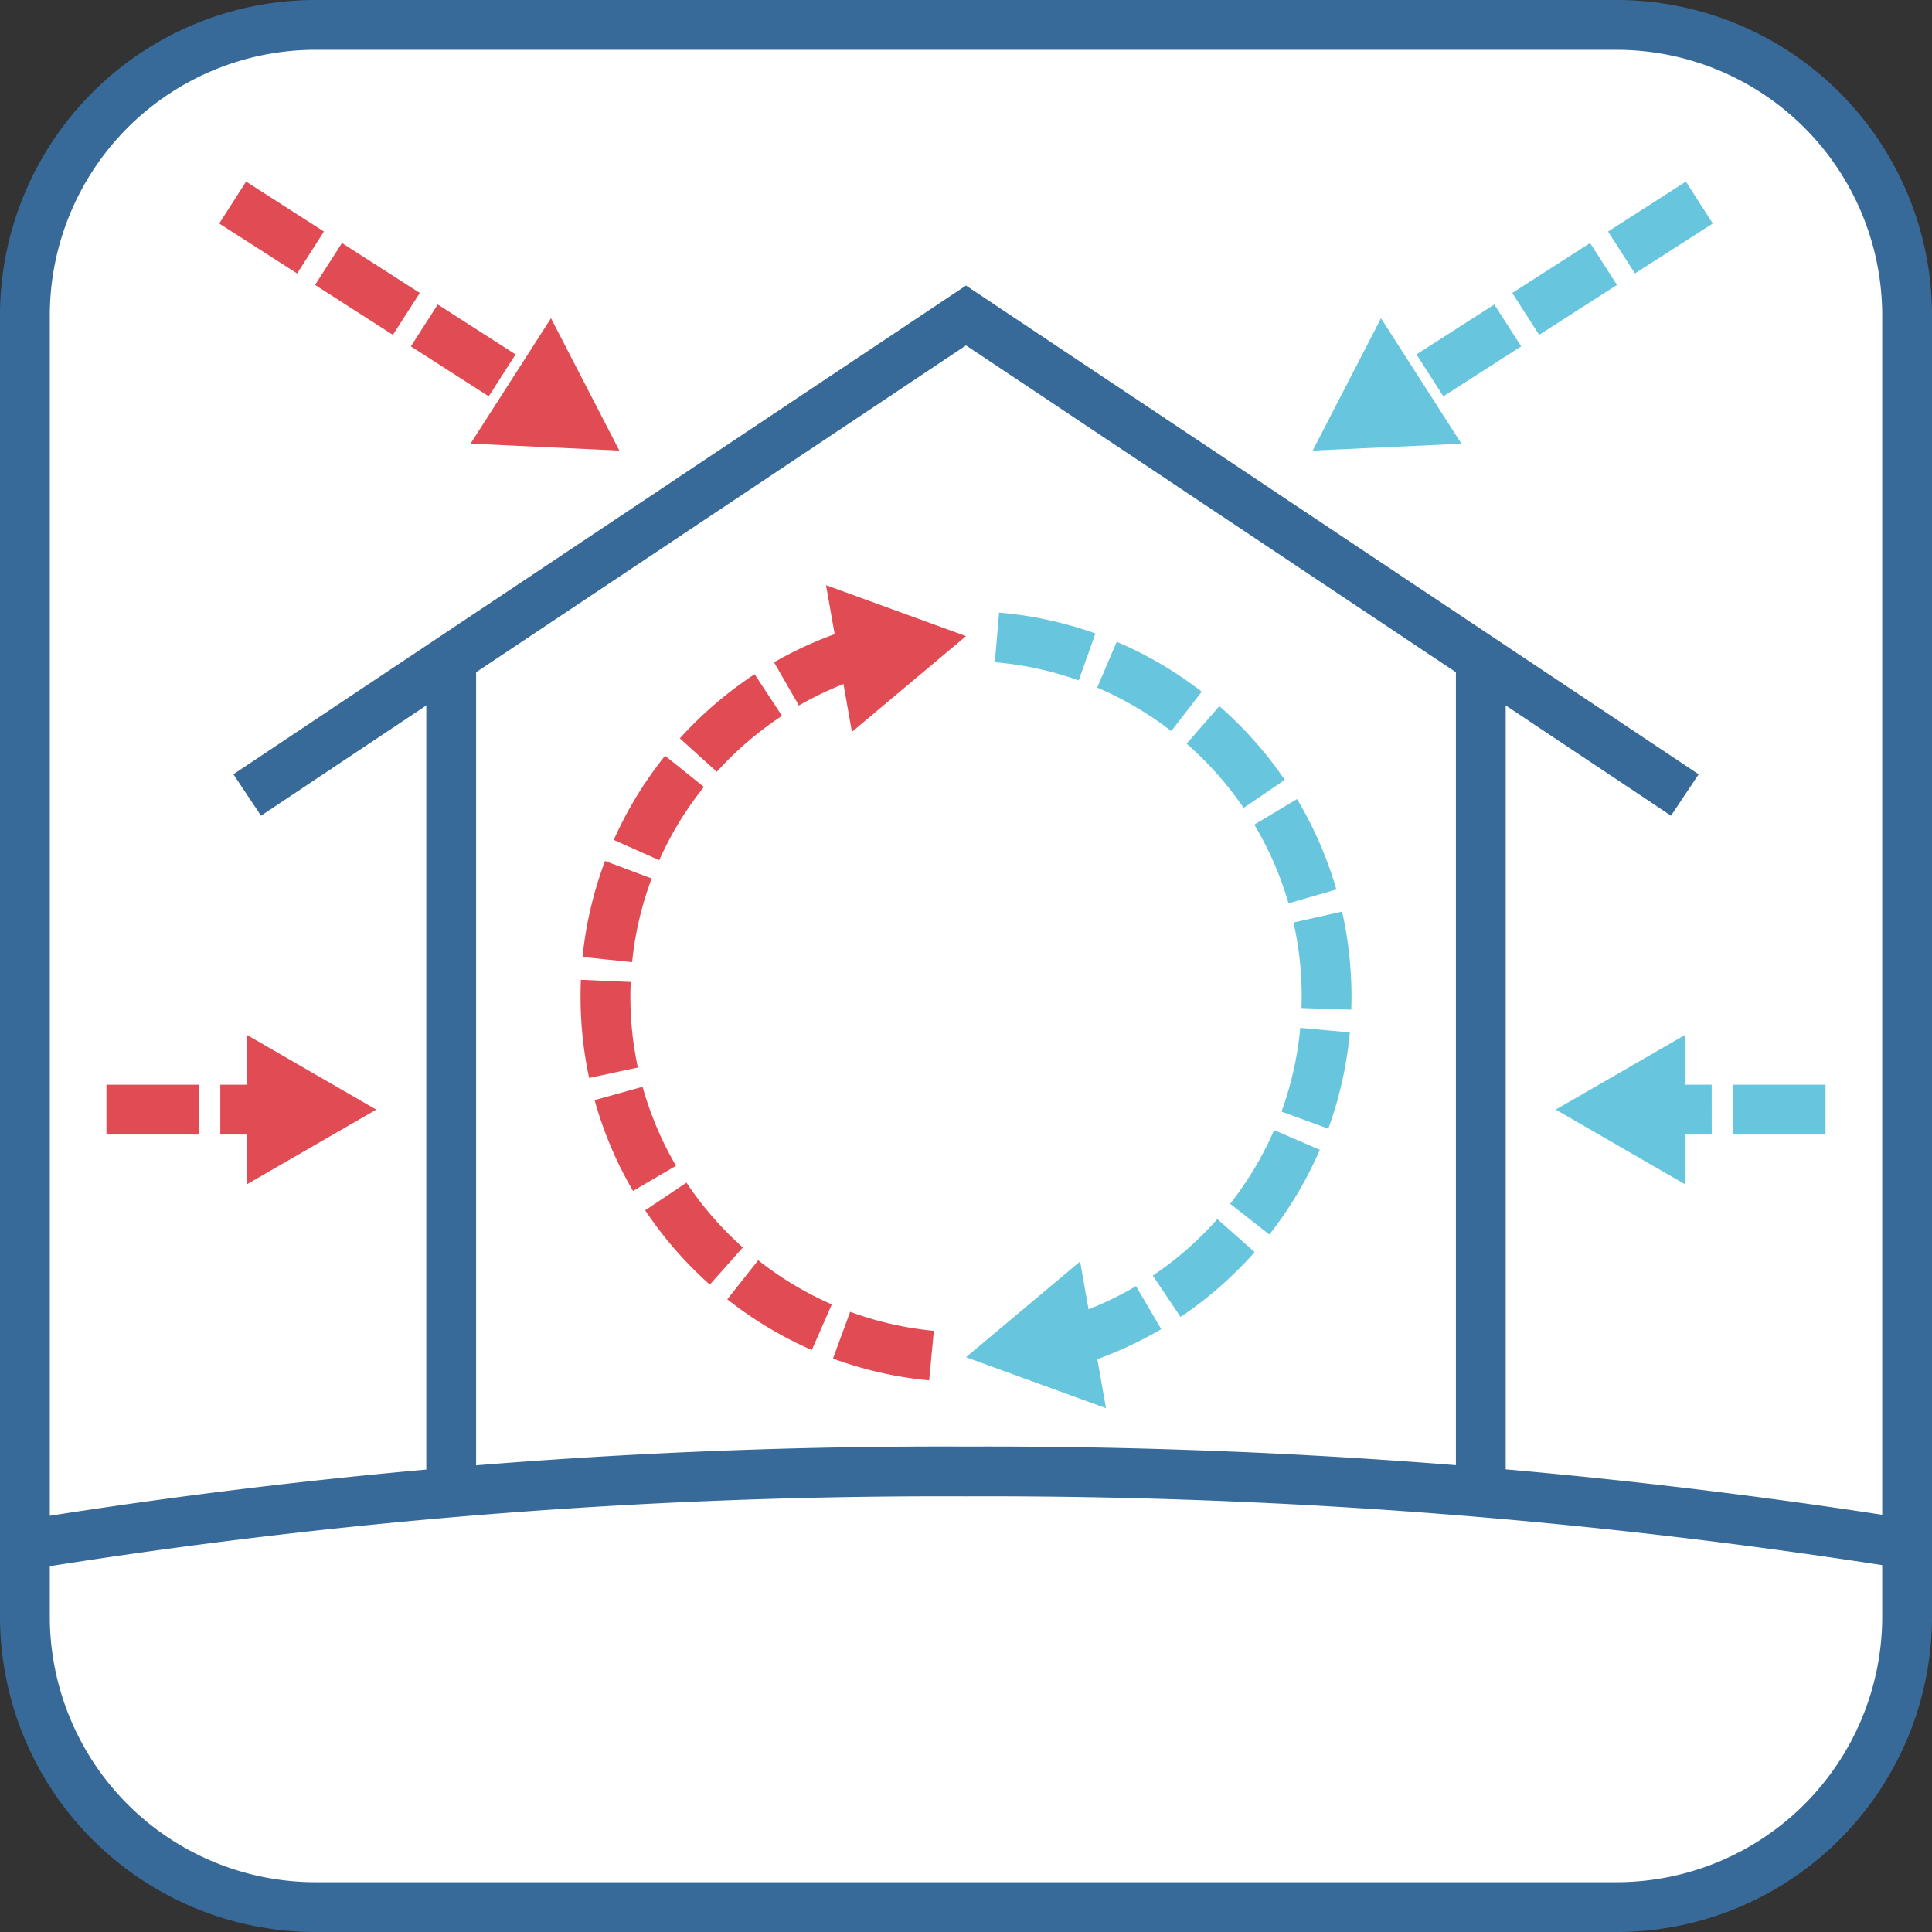 <svg xmlns="http://www.w3.org/2000/svg" width="112.499" height="112.499" viewBox="0 0 112.499 112.499">
  <rect x="0" y="0" width="112.499" height="112.499" fill="#333333" stroke="none"/>
  <g id="granlead-standard-5-icon01" transform="translate(56.25 56.25)">
    <g id="グループ_7841" data-name="グループ 7841" transform="translate(-56.25 -56.25)">
      <g id="グループ_7824" data-name="グループ 7824">
        <rect id="長方形_4031" data-name="長方形 4031" width="109.6" height="109.6" rx="16.91" transform="translate(1.45 1.45)" fill="#fff"/>
        <path id="パス_17326" data-name="パス 17326" d="M94.139,112.5H18.36A18.381,18.381,0,0,1,0,94.139V18.359A18.38,18.38,0,0,1,18.36,0H94.139A18.38,18.38,0,0,1,112.5,18.359v75.78A18.381,18.381,0,0,1,94.139,112.5ZM18.36,2.9A15.478,15.478,0,0,0,2.9,18.359v75.78A15.478,15.478,0,0,0,18.36,109.6H94.139A15.478,15.478,0,0,0,109.6,94.139V18.359A15.478,15.478,0,0,0,94.139,2.9Z" transform="translate(0)" fill="#386a99"/>
      </g>
      <g id="グループ_7825" data-name="グループ 7825" transform="translate(24.823 38.122)">
        <rect id="長方形_4032" data-name="長方形 4032" width="2.9" height="48.447" fill="#386a99"/>
        <rect id="長方形_4033" data-name="長方形 4033" width="2.9" height="48.731" transform="translate(59.953)" fill="#386a99"/>
      </g>
      <path id="パス_17327" data-name="パス 17327" d="M93.011,42.249,51.96,14.864,10.909,42.249,9.3,39.837,51.96,11.378l42.661,28.46Z" transform="translate(4.29 5.249)" fill="#386a99"/>
      <path id="パス_17328" data-name="パス 17328" d="M1.507,64.751,1.034,61.89a336.912,336.912,0,0,1,54.743-4.25,344.122,344.122,0,0,1,54.734,4.188l-.472,2.861a341.108,341.108,0,0,0-54.262-4.15A334.069,334.069,0,0,0,1.507,64.751Z" transform="translate(0.477 26.591)" fill="#386a99"/>
      <g id="グループ_7830" data-name="グループ 7830" transform="translate(12.765 10.574)">
        <g id="グループ_7827" data-name="グループ 7827">
          <path id="パス_17329" data-name="パス 17329" d="M26,20.75l-.526-.339,1.565-2.439.528.338Zm-1.572-1.01-4.533-2.907,1.565-2.44L25.99,17.3Zm-5.579-3.579-4.532-2.908,1.565-2.439,4.533,2.907Zm-5.578-3.577L8.735,9.676,10.3,7.236l4.532,2.908Z" transform="translate(-8.735 -7.236)" fill="#e14b53"/>
          <g id="グループ_7826" data-name="グループ 7826" transform="translate(14.635 7.958)">
            <path id="パス_17330" data-name="パス 17330" d="M18.75,19.983l8.664.405-3.98-7.707Z" transform="translate(-18.75 -12.682)" fill="#e14b53"/>
          </g>
        </g>
        <g id="グループ_7829" data-name="グループ 7829" transform="translate(63.67)">
          <path id="パス_17331" data-name="パス 17331" d="M56.93,20.75l-1.565-2.44.528-.338,1.565,2.439Zm1.572-1.01L56.937,17.3l4.533-2.908,1.565,2.44Zm5.579-3.579-1.565-2.44,4.532-2.907,1.567,2.439Zm5.578-3.577-1.565-2.44,4.533-2.908,1.565,2.44Z" transform="translate(-50.893 -7.236)" fill="#67c6dd"/>
          <g id="グループ_7828" data-name="グループ 7828" transform="translate(0 7.958)">
            <path id="パス_17332" data-name="パス 17332" d="M56.285,12.682l-3.98,7.706,8.664-.4Z" transform="translate(-52.305 -12.682)" fill="#67c6dd"/>
          </g>
        </g>
      </g>
      <g id="グループ_7835" data-name="グループ 7835" transform="translate(33.805 34.074)">
        <g id="グループ_7832" data-name="グループ 7832" transform="translate(0)">
          <path id="パス_17333" data-name="パス 17333" d="M43.431,68.831a22.324,22.324,0,0,1-5.6-1.271l1-2.722a19.474,19.474,0,0,0,4.875,1.108ZM36.6,67.063a22.46,22.46,0,0,1-4.922-2.953l1.8-2.275a19.5,19.5,0,0,0,4.286,2.572Zm-5.939-3.808a22.554,22.554,0,0,1-3.764-4.328L29.3,57.318a19.691,19.691,0,0,0,3.282,3.773ZM26.189,57.8a22.336,22.336,0,0,1-2.237-5.289l2.794-.776a19.466,19.466,0,0,0,1.946,4.6Zm-2.556-6.579a22.6,22.6,0,0,1-.5-4.735c0-.329.007-.658.02-.983l2.9.129c-.013.284-.019.568-.019.855a19.549,19.549,0,0,0,.437,4.125Zm2.5-6.745-2.885-.3a22.359,22.359,0,0,1,1.311-5.591l2.715,1.02A19.421,19.421,0,0,0,26.135,44.477Zm1.581-5.936L25.066,37.36a22.469,22.469,0,0,1,2.988-4.9l2.264,1.814A19.478,19.478,0,0,0,27.716,38.541Zm3.352-5.15-2.151-1.944a22.609,22.609,0,0,1,4.355-3.734l1.593,2.423A19.738,19.738,0,0,0,31.068,33.391Zm4.78-3.859L34.4,27.018a22.375,22.375,0,0,1,4.568-1.987l.852,2.772A19.444,19.444,0,0,0,35.848,29.532Z" transform="translate(-23.133 -22.526)" fill="#e14b53"/>
          <g id="グループ_7831" data-name="グループ 7831" transform="translate(14.294)">
            <path id="パス_17334" data-name="パス 17334" d="M34.422,31.86l6.644-5.576-8.151-2.967Z" transform="translate(-32.915 -23.317)" fill="#e14b53"/>
          </g>
        </g>
        <g id="グループ_7834" data-name="グループ 7834" transform="translate(22.445 1.597)">
          <path id="パス_17335" data-name="パス 17335" d="M44.57,68.231l-.853-2.771a19.522,19.522,0,0,0,4.144-1.828l1.469,2.5A22.346,22.346,0,0,1,44.57,68.231Zm5.885-2.806-1.616-2.408A19.706,19.706,0,0,0,52.6,59.725l2.17,1.923A22.632,22.632,0,0,1,50.455,65.425Zm5.169-4.8-2.28-1.792a19.6,19.6,0,0,0,2.56-4.293l2.66,1.153A22.442,22.442,0,0,1,55.624,60.628Zm3.433-6.165-2.724-.994a19.461,19.461,0,0,0,1.093-4.876l2.886.266A22.324,22.324,0,0,1,59.056,54.462Zm1.339-6.93-2.9-.095c.007-.221.012-.441.012-.663a19.6,19.6,0,0,0-.476-4.315l2.828-.637a22.526,22.526,0,0,1,.549,4.954C60.408,47.028,60.4,47.281,60.395,47.533ZM56.741,41.34a19.432,19.432,0,0,0-1.993-4.583l2.49-1.488a22.445,22.445,0,0,1,2.29,5.265Zm-2.614-5.556a19.723,19.723,0,0,0-3.319-3.741l1.906-2.185a22.512,22.512,0,0,1,3.808,4.293Zm-4.213-4.476a19.576,19.576,0,0,0-4.311-2.53l1.134-2.668a22.415,22.415,0,0,1,4.951,2.905Zm-5.389-2.95A19.522,19.522,0,0,0,39.641,27.3l.247-2.891a22.418,22.418,0,0,1,5.61,1.216Z" transform="translate(-37.962 -24.41)" fill="#67c6dd"/>
          <g id="グループ_7833" data-name="グループ 7833" transform="translate(0 37.783)">
            <path id="パス_17336" data-name="パス 17336" d="M45.136,50.266l-6.644,5.576,8.151,2.967Z" transform="translate(-38.492 -50.266)" fill="#67c6dd"/>
          </g>
        </g>
      </g>
      <g id="グループ_7840" data-name="グループ 7840" transform="translate(6.199 60.274)">
        <g id="グループ_7837" data-name="グループ 7837" transform="translate(0 0)">
          <path id="パス_17337" data-name="パス 17337" d="M13.71,46.123H10.871v-2.9H13.71Zm-4.083,0H4.242v-2.9H9.627Z" transform="translate(-4.242 -40.335)" fill="#e14b53"/>
          <g id="グループ_7836" data-name="グループ 7836" transform="translate(8.198)">
            <path id="パス_17338" data-name="パス 17338" d="M9.852,49.921l7.511-4.337L9.852,41.246Z" transform="translate(-9.852 -41.246)" fill="#e14b53"/>
          </g>
        </g>
        <g id="グループ_7839" data-name="グループ 7839" transform="translate(84.392)">
          <path id="パス_17339" data-name="パス 17339" d="M75.73,46.123H70.345v-2.9H75.73Zm-6.627,0H66.264v-2.9H69.1Z" transform="translate(-60.021 -40.334)" fill="#67c6dd"/>
          <g id="グループ_7838" data-name="グループ 7838">
            <path id="パス_17340" data-name="パス 17340" d="M69.5,41.246l-7.511,4.337L69.5,49.921Z" transform="translate(-61.992 -41.246)" fill="#67c6dd"/>
          </g>
        </g>
      </g>
    </g>
  </g>
</svg>
